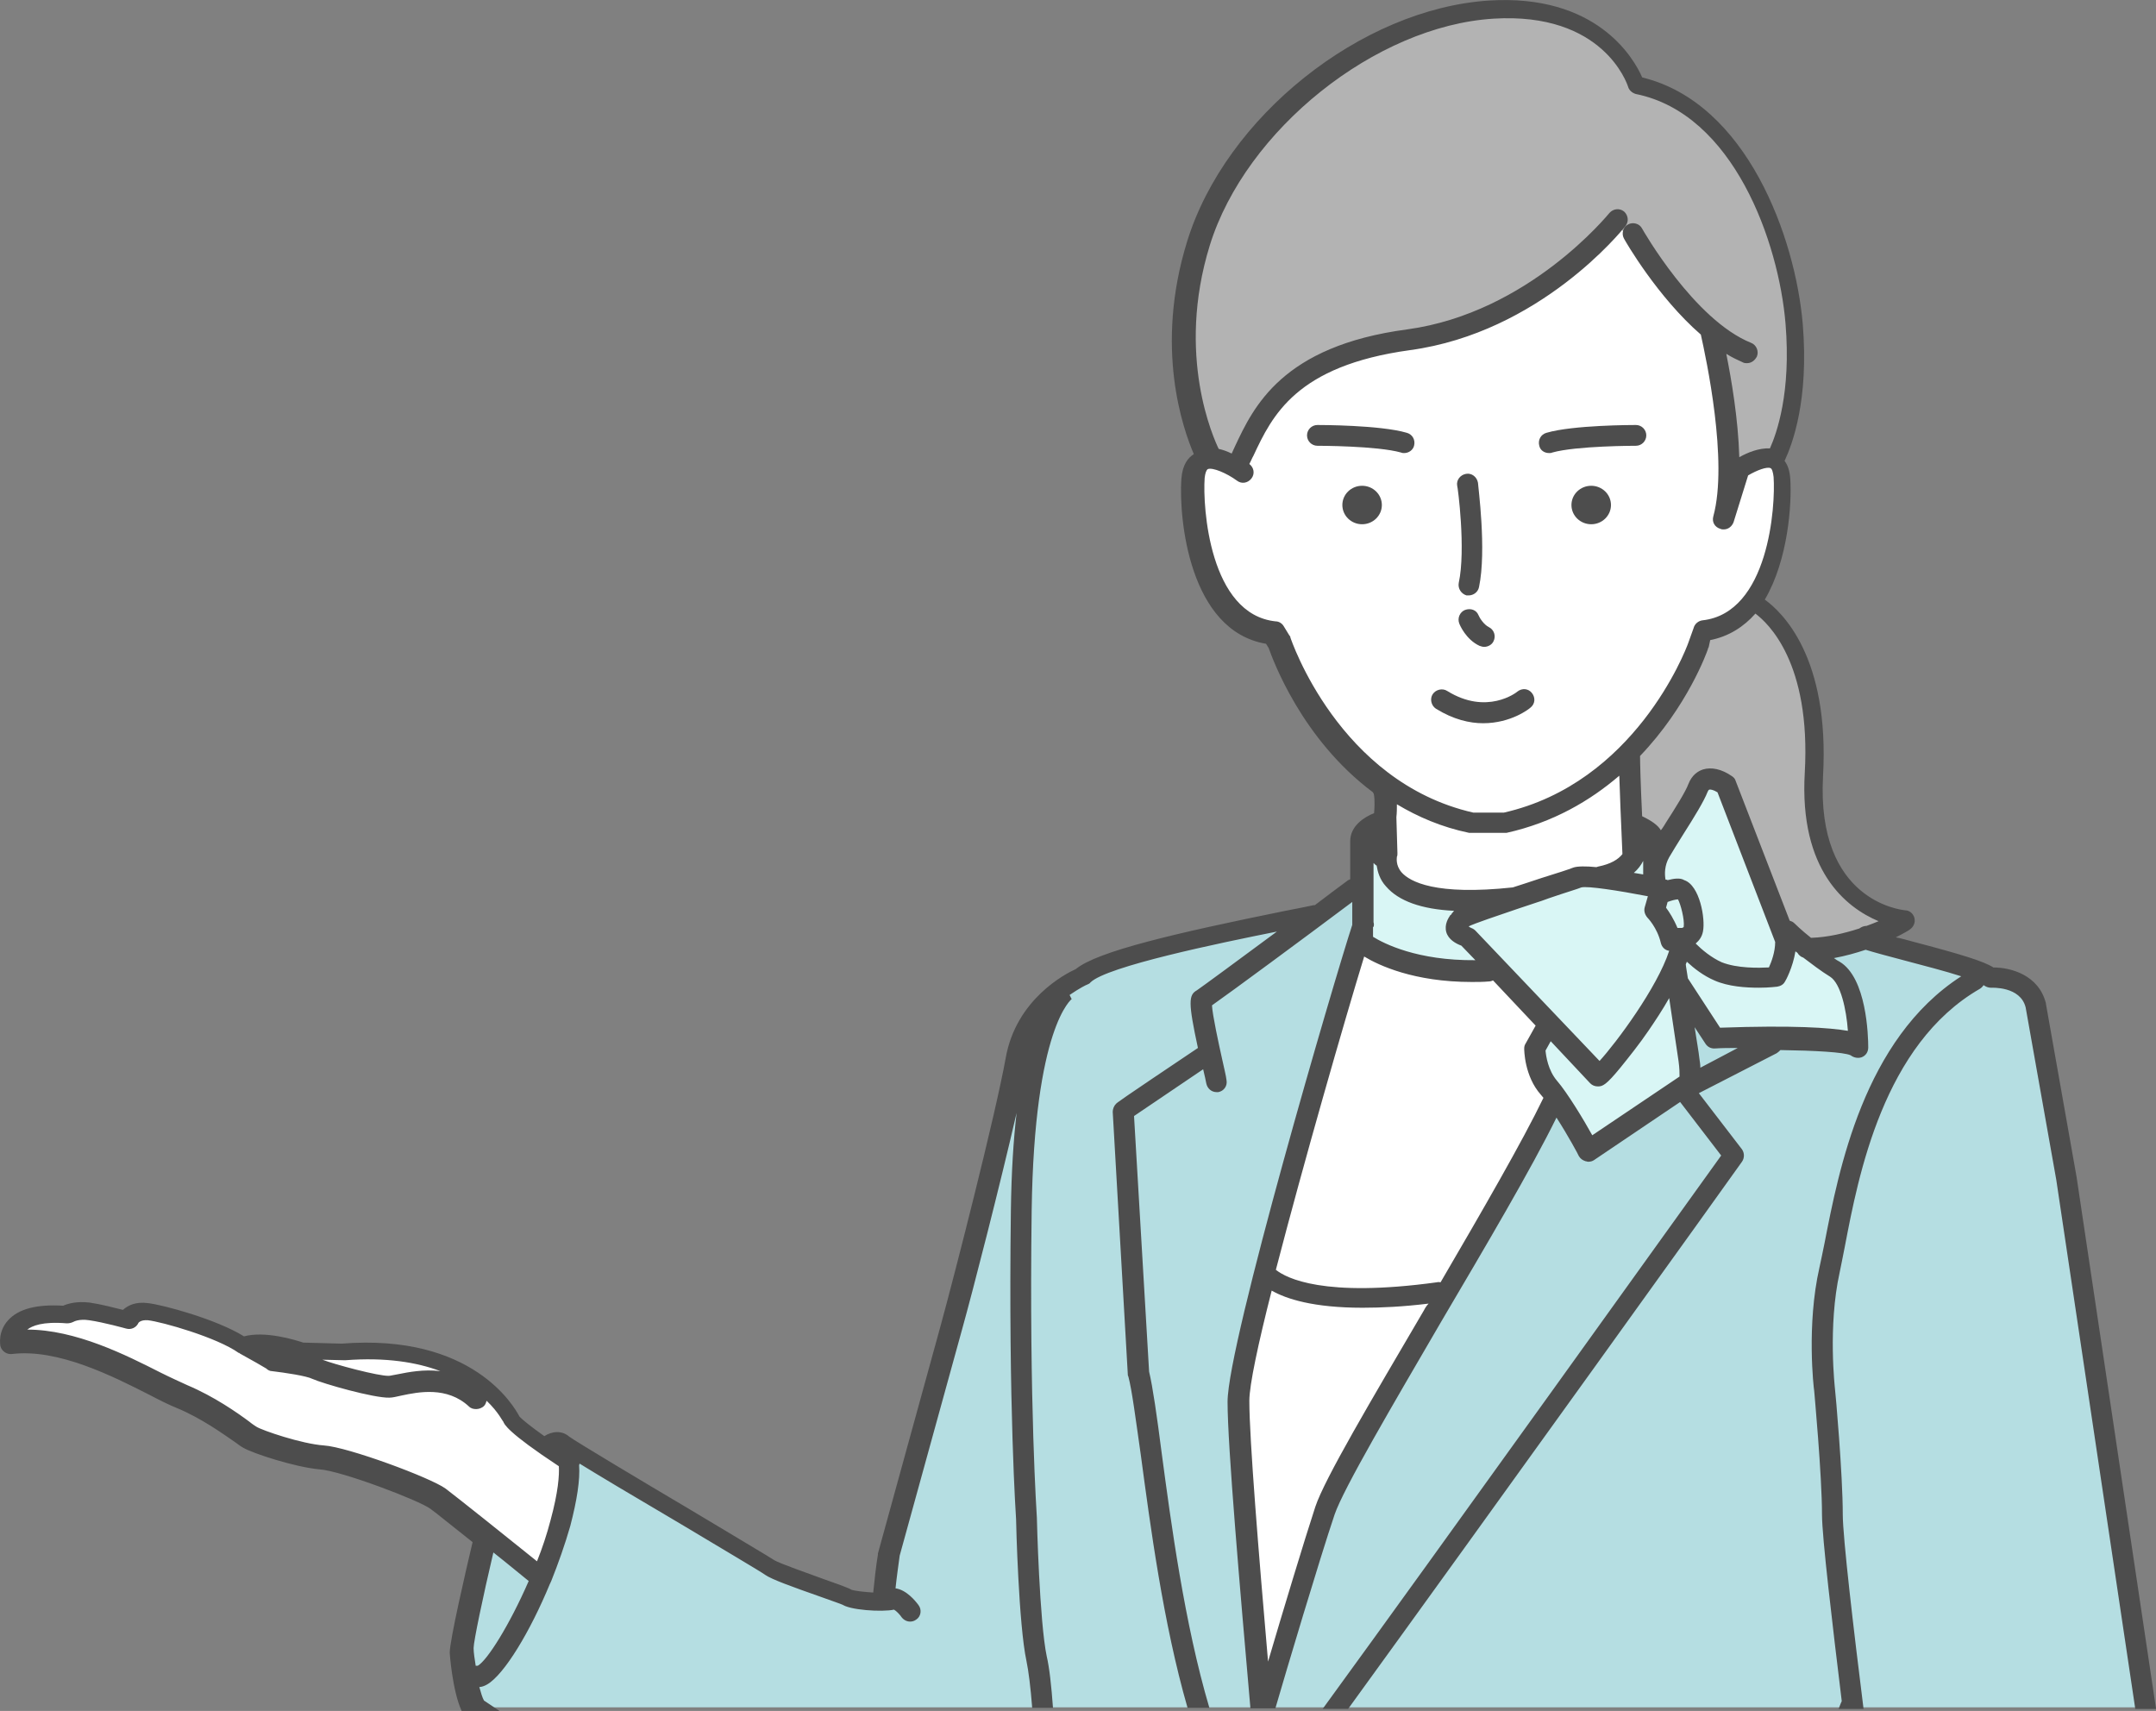<?xml version="1.0" encoding="utf-8"?>
<!-- Generator: Adobe Illustrator 15.0.0, SVG Export Plug-In . SVG Version: 6.00 Build 0)  -->
<!DOCTYPE svg PUBLIC "-//W3C//DTD SVG 1.1//EN" "http://www.w3.org/Graphics/SVG/1.1/DTD/svg11.dtd">
<svg version="1.1" id="レイヤー_1" xmlns="http://www.w3.org/2000/svg" xmlns:xlink="http://www.w3.org/1999/xlink" x="0px"
	 y="0px" width="174.648px" height="138.596px" viewBox="184.61 148.53 174.648 138.596"
	 enable-background="new 184.61 148.53 174.648 138.596" xml:space="preserve">
<rect x="184.61" y="148.53" width="174.648" height="138.596" fill="#808080" stroke="none"/>
<g>
	<g>
		<path fill="#B5DEE2" d="M352.188,243.86l-2.482-14.016c-0.633-2.483-3.705-2.273-3.705-2.273
			c-0.631-0.842-8.754-2.567-10.227-3.198l-0.633,0.21l-24.537,12.795c-3.704,8.039-17.214,29.168-18.688,33.503
			c-1.262,3.745-4.082,13.342-4.839,15.951h71.508L352.188,243.86z"/>
		<path fill="#B5DEE2" d="M284.93,262c0-4.588,9.176-37.417,10.396-41.162l-3.915,1.557c-2.062,0.505-17.003,3.156-18.981,5.093
			c0,0-4.461,1.81-5.303,6.607s-4.252,17.931-5.346,21.887l-5.051,18.351c-0.169,1.052-0.463,3.746-0.463,3.746l-2.904-0.295
			c-0.21-0.211-5.43-1.852-6.271-2.441c-0.843-0.589-16.288-9.681-16.71-10.101c-0.421-0.379-1.01,0.042-1.01,0.042l1.473,2.398
			l-2.063,8.671l-4.124-3.115l-0.547-0.337c0,0-1.937,8.124-1.895,9.176c0.042,0.927,0.505,3.957,1.053,4.756h63.554l-0.336-1.432
			C286.489,282.917,284.93,267.976,284.93,262z"/>
	</g>
	<path fill="#FFFFFF" d="M228.153,276.646l-8.839-7.154l-8.418-2.946l-6.313-1.684l-6.313-3.789c0,0-10.101-4.208-11.785-4.208
		c0,0,0-2.104,2.947-2.104c2.945,0,5.05,0.421,5.05,0.421s1.684-0.842,2.525-0.421c0.843,0.421,8.417,2.525,8.417,2.525l3.368,0.421
		h7.997l5.892,1.684l4.63,4.629l3.367,2.947l-0.421,6.313L228.153,276.646z"/>
	<path fill="#FFFFFF" d="M294.653,225.719l0.421-9.68l1.684-1.264v-2.946c0,0-5.893-5.471-8.839-11.784c0,0-5.472-2.526-5.892-5.051
		c-0.421-2.525-0.843-7.997-0.843-7.997l0.422-1.263l2.945,0.421c0,0,2.947-6.733,5.893-7.576c2.946-0.842,6.313-2.104,9.259-2.524
		c2.947-0.422,13.89-6.313,15.573-9.681c0,0,0.842,0,2.104,2.104c1.263,2.104,5.894,6.734,5.894,6.734l1.262,11.363l3.366-0.842
		c0,0,1.264,0.421,1.264,2.105c0,1.683-1.264,8.417-3.368,10.1c-2.104,1.684-3.786,2.105-3.786,2.105s-1.685,5.471-5.473,10.101
		l0.421,7.576l-6.733,21.465l-17.678,29.884l-5.471,17.256l-2.105-25.674L294.653,225.719z"/>
	<path fill="#B3B3B3" d="M326.893,197.351c0,0,5.387,2.652,4.756,13.806c-0.632,11.153,7.408,11.742,7.408,11.742
		s-3.916,2.399-8.166,2.441l-10.018-4.083l-3.409-5.345l-0.505-6.439l4.715-7.997l0.674-1.768L326.893,197.351z"/>
	<path fill="#B3B3B3" d="M328.366,185.777c0,0,2.273-3.578,1.642-11.111c-0.631-7.534-4.757-17.72-12.795-19.361
		c0,0-2.063-6.733-11.743-6.103c-9.68,0.632-20.623,8.966-23.737,18.94c-3.115,9.975,0.8,17.214,0.8,17.214l1.852,0.632
		c0,0,3.283-7.028,7.828-8.461c4.546-1.431,15.657-1.851,23.107-11.152l7.828,9.091l1.432,11.743
		C324.663,187.25,325.671,185.188,328.366,185.777"/>
	<ellipse fill="#4D4D4D" cx="294.948" cy="189.439" rx="1.6" ry="1.558"/>
	<ellipse fill="#4D4D4D" cx="313.507" cy="189.439" rx="1.601" ry="1.558"/>
	<g>
		<path fill="#D9F6F5" d="M318.601,222.267c0,0,0.926,0.927,1.305,2.441c0,0,1.685,0,1.895-0.926
			c0.211-0.926-0.379-3.03-0.927-3.198c-0.547-0.169-1.894,0.379-1.894,0.379L318.601,222.267z"/>
		<path fill="#D9F6F5" d="M333.29,226.982c-1.894-1.137-3.913-3.03-3.913-3.03l-0.337,0.084l-4.631-11.953
			c-0.883-0.59-1.893-0.8-2.271,0.21c-0.379,1.011-2.189,3.662-3.073,5.178l-1.347,0.294l-1.6,1.389l2.188,1.222
			c-1.768-0.337-5.22-0.968-5.935-0.716c-0.463,0.168-2.693,0.884-4.881,1.642c-11.954,1.304-10.48-3.536-10.48-3.536l-0.085-2.988
			c0,0-1.894,0.505-1.894,1.642s0,8.502,0,8.502s3.198,2.651,10.185,2.272l0.295-0.547l4.63,4.925l-0.126,0.042l-1.011,1.81
			c0,0,0,1.895,1.137,3.198c1.137,1.306,3.199,5.093,3.199,5.093l8.123-5.471c0,0,0.168-0.59,0-1.895
			c-0.126-0.926-0.632-4.166-0.927-6.104l2.946,4.42c0,0,10.943-0.379,11.701,0.547C335.184,233.21,335.184,228.118,333.29,226.982z
			 M320.537,228.077c-0.126-0.759-0.21-1.305-0.21-1.305l-0.168,0.083c0.336-0.757,0.547-1.473,0.631-2.062
			c0.21,0.252,0.632,0.715,1.137,1.22l-1.053,0.296L320.537,228.077z"/>
		<path fill="#D9F6F5" d="M316.917,215.281c0,0,1.305,0.548,1.516,0.927c0.168,0.379,0.168,3.788,0.168,3.788"/>
		<path fill="#D9F6F5" d="M317.297,216.417c0,0,0.378,2.525-3.031,3.157"/>
	</g>
	<path fill="#B3B3B3" d="M224.028,272.943"/>
	<path fill="#B3B3B3" d="M224.028,272.943"/>
	<g>
		<path fill="#4D4D4D" d="M302.776,195.751c-0.084,0.463,0.21,0.885,0.631,1.011c0.042,0,0.127,0,0.169,0
			c0.379,0,0.757-0.252,0.842-0.674c0.631-2.987-0.085-8.248-0.085-8.459c-0.084-0.463-0.505-0.8-0.968-0.715
			c-0.463,0.083-0.8,0.504-0.715,0.967C302.692,187.923,303.365,193.058,302.776,195.751z"/>
		<path fill="#4D4D4D" d="M303.282,197.94c-0.422,0.169-0.632,0.674-0.463,1.095c0.041,0.126,0.546,1.306,1.641,1.811
			c0.126,0.042,0.252,0.084,0.379,0.084c0.295,0,0.631-0.169,0.758-0.463c0.21-0.421,0.042-0.926-0.38-1.137
			c-0.421-0.21-0.757-0.758-0.841-0.968C304.208,197.94,303.745,197.772,303.282,197.94z"/>
		<path fill="#4D4D4D" d="M308.584,205.853c0.379-0.295,0.42-0.8,0.126-1.178c-0.294-0.38-0.8-0.422-1.178-0.127
			c-0.085,0.084-2.484,1.937-5.683-0.042c-0.379-0.253-0.926-0.126-1.179,0.252c-0.252,0.38-0.126,0.926,0.253,1.179
			c1.432,0.885,2.735,1.179,3.829,1.179C307.027,207.116,308.5,205.937,308.584,205.853z"/>
		<path fill="#4D4D4D" d="M223.818,286.285c-0.126-0.21-0.253-0.632-0.38-1.095c0.169,0,0.422-0.084,0.633-0.21
			c1.389-0.8,3.492-4.293,5.092-8.165c0.043-0.043,0.043-0.126,0.084-0.169c0.59-1.473,1.137-3.03,1.559-4.503
			c0.547-2.104,0.799-3.745,0.715-4.925c0-0.042,0.042-0.084,0.042-0.126c1.431,0.884,3.956,2.399,8.249,4.925
			c3.156,1.894,6.439,3.829,6.777,4.083c0.546,0.378,2.188,0.967,4.461,1.767c0.8,0.294,1.684,0.59,1.852,0.674
			c0,0-0.042-0.043-0.126-0.084c0.547,0.505,3.324,0.673,4.251,0.463c0.168,0.084,0.463,0.379,0.631,0.631
			c0.169,0.211,0.421,0.337,0.674,0.337c0.168,0,0.337-0.042,0.505-0.168c0.38-0.253,0.463-0.8,0.169-1.179
			c-0.252-0.337-0.969-1.221-1.853-1.347c0.085-0.842,0.252-2.021,0.337-2.652l5.05-18.308c0.926-3.326,3.073-11.7,4.42-17.552
			c-0.253,2.188-0.421,4.756-0.463,7.912c-0.21,15.953,0.421,24.959,0.421,25.001c0,0.338,0.211,8.587,0.842,11.49
			c0.168,0.8,0.336,2.146,0.463,3.789h1.684c-0.126-1.769-0.295-3.283-0.505-4.167c-0.589-2.778-0.8-11.112-0.8-11.238
			c0-0.085-0.631-9.049-0.421-24.875c0.21-14.941,3.24-17.129,3.282-17.172c-0.042,0-0.042,0.043-0.042,0.043l-0.168-0.337
			c0.8-0.548,1.39-0.842,1.432-0.842c0.083-0.043,0.21-0.084,0.253-0.169c1.304-1.304,10.479-3.198,15.108-4.124
			c-3.241,2.398-6.103,4.503-6.48,4.756c-0.674,0.379-0.716,0.969,0.083,4.672c-6.396,4.293-6.607,4.462-6.649,4.545
			c-0.169,0.169-0.253,0.422-0.253,0.632l1.221,21.255c0,0.042,0,0.126,0.042,0.168c0.295,1.095,0.589,3.409,1.01,6.355
			c0.758,5.641,1.81,13.637,3.789,20.498h1.767c-2.02-6.819-3.113-15.026-3.872-20.708c-0.379-2.946-0.716-5.304-1.01-6.523
			l-1.221-20.708c0.926-0.632,3.536-2.399,5.599-3.788c0.126,0.505,0.21,0.926,0.252,1.136c0.084,0.422,0.421,0.716,0.842,0.716
			c0.042,0,0.084,0,0.127,0c0.463-0.084,0.757-0.505,0.672-0.968c-0.041-0.379-0.209-1.01-0.378-1.81
			c-0.252-1.137-0.758-3.451-0.8-4.251c1.557-1.094,7.323-5.346,11.364-8.376v1.853c-1.432,4.377-10.102,33.923-10.102,38.638
			c0,3.576,1.01,15.193,1.853,24.831h2.02c0.842-2.904,3.577-12.079,4.798-15.699c0.716-2.104,4.757-8.964,8.629-15.614
			c3.619-6.145,7.323-12.416,9.344-16.541c0.926,1.432,1.81,3.072,1.81,3.114c0.125,0.211,0.294,0.337,0.546,0.421
			c0.085,0,0.127,0.042,0.211,0.042c0.169,0,0.337-0.042,0.463-0.126l6.987-4.714l3.325,4.335
			c-2.945,4.083-22.686,31.651-32.282,44.825h2.063c10.564-14.563,31.65-43.94,31.902-44.32c0.211-0.294,0.211-0.715,0-1.009
			l-3.492-4.546l6.313-3.241c0.127-0.084,0.211-0.168,0.295-0.252c2.778,0.041,5.135,0.168,5.682,0.421
			c0.168,0.126,0.38,0.21,0.59,0.21c0.084,0,0.169,0,0.295-0.042c0.337-0.126,0.547-0.421,0.547-0.8c0-0.927-0.126-5.64-2.315-6.944
			c-0.168-0.084-0.294-0.169-0.463-0.295c0.926-0.169,1.811-0.421,2.568-0.674c0.673,0.21,1.767,0.505,3.366,0.926
			c1.263,0.337,3.073,0.8,4.378,1.222c-7.913,5.092-9.935,15.782-11.069,21.591c-0.169,0.8-0.295,1.474-0.422,2.021
			c-1.052,4.629-0.463,9.764-0.42,9.975c0,0.085,0.631,6.818,0.631,10.017c0,1.811,0.842,8.882,1.6,15.11
			c-0.043,0.085-0.127,0.295-0.254,0.632h2.021c-0.799-6.356-1.684-13.932-1.684-15.742c0-3.282-0.59-9.891-0.632-10.185
			c0-0.043-0.589-5.051,0.379-9.428c0.126-0.59,0.253-1.264,0.421-2.104c1.096-5.725,3.115-16.373,10.943-20.876
			c0.127-0.084,0.211-0.169,0.295-0.295c0.168,0.126,0.379,0.211,0.589,0.211c0.084,0,2.399-0.127,2.82,1.599l2.482,13.974
			l6.398,42.847h1.683l-6.439-43.099l-2.482-14.016v-0.042c-0.589-2.315-2.862-2.904-4.251-2.904
			c-0.8-0.506-2.567-1.053-6.565-2.104c-0.463-0.126-0.885-0.252-1.348-0.337c0.674-0.337,1.094-0.589,1.137-0.632
			c0.294-0.209,0.463-0.546,0.378-0.926c-0.084-0.336-0.378-0.632-0.757-0.632c-0.295-0.041-7.197-0.715-6.65-10.858
			c0.547-9.68-3.324-13.3-4.715-14.31c1.896-3.24,2.189-7.744,2.063-9.765c-0.042-0.674-0.21-1.137-0.463-1.473
			c0.632-1.348,1.979-4.925,1.474-11.069c-0.59-6.987-4.505-17.93-13.006-19.992c-0.716-1.642-3.746-6.776-12.417-6.229
			c-10.353,0.673-21.339,9.428-24.452,19.529c-2.652,8.586-0.337,15.151,0.547,17.214c-0.463,0.295-0.926,0.842-1.01,2.021
			c-0.211,3.199,0.631,12.289,6.859,13.342l0.211,0.337c0.337,0.926,2.651,7.365,8.46,11.7c0,0.042,0,0.042,0.042,0.084
			c0.041,0.085,0.126,0.506,0.041,1.601c-0.757,0.294-1.935,1.01-1.935,2.272v3.072c-0.042,0.042-0.084,0.042-0.169,0.084
			c-0.842,0.632-1.768,1.305-2.693,2.021c-0.043,0-0.085,0-0.085,0c-0.378,0.084-1.22,0.252-2.314,0.463
			c-8.923,1.81-15.235,3.283-16.962,4.714c-0.842,0.379-4.84,2.441-5.682,7.197c-0.842,4.671-4.125,17.509-5.303,21.802
			l-5.051,18.351c0,0.042,0,0.042,0,0.084c-0.127,0.716-0.295,2.188-0.379,3.072c-0.674-0.041-1.432-0.126-1.726-0.21
			c-0.211-0.126-0.632-0.294-2.188-0.842c-1.264-0.463-3.662-1.305-4.083-1.558c-0.378-0.253-2.862-1.725-6.86-4.125
			c-3.914-2.314-9.259-5.513-9.765-5.892c-0.632-0.548-1.431-0.422-2.021-0.042c-1.01-0.717-1.81-1.347-2.021-1.6
			c-0.421-0.8-3.787-6.734-14.394-5.893l-3.115-0.084c-0.631-0.211-3.072-0.969-4.798-0.506c-2.23-1.389-6.607-2.567-7.785-2.693
			c-0.97-0.126-1.601,0.169-2.021,0.548c-0.674-0.169-1.811-0.464-2.695-0.59c-1.051-0.126-1.767,0.085-2.146,0.253
			c-2.146-0.127-3.62,0.252-4.462,1.179c-0.841,0.926-0.631,1.978-0.631,2.062c0.084,0.421,0.505,0.716,0.926,0.674
			c3.746-0.463,8.207,1.81,11.111,3.283c0.884,0.463,1.643,0.842,2.272,1.094c2.021,0.842,3.746,2.104,4.673,2.736
			c0.294,0.21,0.505,0.379,0.673,0.463c0.758,0.463,4.251,1.599,6.229,1.768c1.768,0.126,8.081,2.525,8.965,3.198
			c0.42,0.295,1.852,1.474,3.409,2.694c-0.548,2.315-1.853,7.954-1.853,8.965c0,0.042,0.211,3.072,0.968,4.714h3.073
			L223.818,286.285z M299.956,254.676c-4.293,7.323-8.039,13.636-8.797,15.909c-0.884,2.694-2.651,8.544-3.829,12.543
			c-0.757-8.713-1.517-18.057-1.517-21.129c0-1.263,0.717-4.63,1.811-8.923c1.18,0.674,3.367,1.389,7.366,1.389
			c1.515,0,3.283-0.084,5.345-0.336C300.167,254.297,300.04,254.508,299.956,254.676z M320.663,235.736l-7.07,4.757
			c-0.674-1.221-2.02-3.451-2.862-4.42c-0.715-0.842-0.883-1.979-0.925-2.441l0.421-0.757l3.198,3.408
			c0.168,0.169,0.379,0.253,0.631,0.253c0.38,0,0.674-0.126,1.811-1.515c0.715-0.884,1.557-1.937,2.272-2.988
			c0.547-0.8,1.136-1.684,1.684-2.652c0.294,1.895,0.631,4.336,0.757,5.093C320.663,235.063,320.663,235.484,320.663,235.736z
			 M297.725,214.734L297.725,214.734c0.042-0.379,0.042-0.716,0.042-1.052c1.684,1.01,3.62,1.852,5.851,2.314
			c0.042,0,0.127,0,0.168,0h2.693c0.043,0,0.127,0,0.168,0c3.789-0.842,6.777-2.609,9.135-4.63c0.042,1.347,0.127,3.536,0.252,6.313
			v0.042c-0.336,0.421-0.926,0.8-1.979,1.01c-0.042,0-0.084,0.042-0.126,0.042c-0.843-0.084-1.558-0.084-1.894,0.043
			c-0.295,0.126-1.347,0.463-2.568,0.842c-0.883,0.294-1.641,0.547-2.314,0.757c-6.271,0.674-8.334-0.463-9.007-1.22
			c-0.505-0.59-0.379-1.179-0.379-1.263c0.043-0.085,0.043-0.169,0.043-0.295L297.725,214.734z M303.576,223.573
			c0.505-0.253,2.272-0.842,3.999-1.432l1.641-0.547c0.295-0.084,0.59-0.21,0.842-0.294c1.473-0.505,2.357-0.758,2.651-0.885
			c0.505-0.126,2.989,0.253,5.388,0.716l-0.253,0.884c-0.084,0.295,0,0.589,0.211,0.842c0,0,0.8,0.8,1.094,2.063
			c0.084,0.337,0.337,0.589,0.674,0.631c-0.968,2.989-4.293,7.45-5.641,8.923l-10.059-10.563c-0.084-0.085-0.21-0.168-0.337-0.211
			C303.702,223.657,303.618,223.616,303.576,223.573L303.576,223.573z M316.959,219.238c0.338-0.295,0.59-0.632,0.758-0.969
			c0,0.337,0,0.716,0,1.095C317.506,219.322,317.254,219.28,316.959,219.238z M321,223.616c0,0.041-0.084,0.041-0.126,0.083
			c-0.042,0-0.084,0-0.126,0c-0.085,0-0.169,0-0.253,0c-0.295-0.716-0.673-1.305-0.926-1.642l0.126-0.463
			c0.337-0.126,0.674-0.21,0.842-0.21C320.748,221.763,321.084,223.026,321,223.616z M319.695,219.827
			c-0.042-0.042-0.126-0.042-0.168-0.042c-0.084-0.463-0.084-1.137,0.295-1.811c0.294-0.504,0.715-1.178,1.136-1.851
			c0.885-1.39,1.685-2.694,1.979-3.452c0.042-0.085,0.083-0.168,0.126-0.168c0.084-0.043,0.336,0,0.674,0.21l4.672,12.122
			c0,0.8-0.296,1.6-0.507,2.063c-0.8,0.042-2.567,0.084-3.829-0.421c-0.842-0.379-1.599-1.011-2.104-1.516
			c0.295-0.253,0.506-0.547,0.589-0.968c0.211-1.011-0.252-3.746-1.516-4.167C320.706,219.616,320.2,219.701,319.695,219.827z
			 M322.348,235.021c0-0.253-0.043-0.505-0.085-0.8c-0.042-0.421-0.21-1.389-0.379-2.483l0.884,1.347
			c0.169,0.253,0.421,0.379,0.715,0.379c0.632-0.042,1.263-0.042,1.895-0.042L322.348,235.021z M334.3,232.033
			c-1.474-0.253-4.419-0.463-10.354-0.253l-2.608-3.999c-0.085-0.589-0.169-1.009-0.169-1.136c0.043-0.084,0.043-0.126,0.085-0.21
			c0.589,0.547,1.347,1.136,2.229,1.515c1.137,0.505,2.568,0.59,3.619,0.59c0.843,0,1.432-0.085,1.475-0.085
			c0.252-0.042,0.505-0.168,0.631-0.421c0.043-0.042,0.632-1.136,0.842-2.44c0.042,0.042,0.127,0.083,0.168,0.126
			c0.085,0.168,0.295,0.337,0.464,0.379c0.673,0.505,1.431,1.094,2.188,1.557C333.71,228.203,334.173,230.265,334.3,232.033z
			 M330.807,211.115c-0.463,7.954,3.366,10.942,5.977,12.037c-0.295,0.127-0.631,0.253-0.968,0.379c-0.21,0-0.421,0.085-0.59,0.211
			c-1.179,0.378-2.525,0.715-3.914,0.757c-0.8-0.631-1.347-1.179-1.347-1.179c-0.126-0.126-0.252-0.168-0.379-0.21l-4.378-11.322
			c-0.041-0.168-0.167-0.295-0.294-0.379c-0.842-0.589-1.684-0.757-2.357-0.547c-0.378,0.127-0.883,0.421-1.178,1.179
			c-0.211,0.589-1.053,1.936-1.811,3.114c-0.126,0.211-0.252,0.422-0.421,0.632c-0.21-0.379-0.715-0.758-1.515-1.137
			c-0.127-2.652-0.169-4.378-0.169-4.883c3.831-3.998,5.43-8.417,5.515-8.712c0-0.042,0-0.042,0.041-0.084l0.127-0.589
			c1.516-0.296,2.735-1.095,3.661-2.147C327.819,198.993,331.312,202.192,330.807,211.115z M289.139,200.171
			c0-0.085-0.042-0.126-0.084-0.168l-0.463-0.758c-0.126-0.211-0.379-0.379-0.631-0.379c-5.389-0.548-5.935-9.302-5.767-11.616
			c0.042-0.379,0.126-0.632,0.252-0.717c0.379-0.167,1.558,0.338,2.356,0.927c0.38,0.295,0.884,0.211,1.18-0.168
			c0.295-0.378,0.209-0.885-0.17-1.179c0.127-0.21,0.211-0.463,0.337-0.674c1.517-3.241,3.452-7.28,12.669-8.544
			c10.523-1.431,17.173-9.68,17.468-10.059c0.294-0.378,0.21-0.884-0.126-1.179c-0.379-0.295-0.885-0.211-1.178,0.127
			c-0.085,0.084-6.524,8.08-16.374,9.428c-10.143,1.346-12.459,6.271-13.974,9.511c-0.084,0.169-0.168,0.38-0.252,0.548
			c-0.337-0.168-0.674-0.295-1.052-0.379c-0.38-0.8-3.493-7.534-0.716-16.499c2.904-9.343,13.426-17.761,22.98-18.351
			c8.881-0.547,10.816,5.261,10.9,5.514c0.084,0.295,0.338,0.506,0.632,0.59c7.913,1.599,11.574,11.995,12.122,18.604
			c0.463,5.598-0.717,8.88-1.264,10.101c-0.885-0.042-1.811,0.337-2.482,0.716c-0.085-3.072-0.633-6.271-1.053-8.376
			c0.463,0.294,0.926,0.505,1.389,0.716c0.084,0.042,0.211,0.042,0.294,0.042c0.337,0,0.632-0.211,0.8-0.548
			c0.168-0.42-0.041-0.926-0.463-1.094c-4.629-1.852-8.796-9.176-8.838-9.259c-0.211-0.421-0.758-0.548-1.137-0.337
			c-0.421,0.211-0.547,0.757-0.336,1.137c0.126,0.252,2.735,4.755,6.229,7.785c0.422,1.894,2.23,10.271,1.01,14.731
			c-0.125,0.463,0.127,0.884,0.59,1.01c0.084,0.042,0.168,0.042,0.253,0.042c0.378,0,0.673-0.252,0.8-0.589l1.178-3.787
			c0.715-0.422,1.515-0.716,1.809-0.59c0.127,0.042,0.211,0.337,0.254,0.716c0.168,2.314-0.38,11.026-5.766,11.615
			c-0.337,0.043-0.632,0.296-0.716,0.633l-0.423,1.178c-0.252,0.716-4.376,11.363-14.94,13.763h-2.482
			C293.053,211.872,289.181,200.297,289.139,200.171z M295.874,223.616c0.041-0.127,0.041-0.254,0-0.38v-4.799
			c0.084,0.085,0.168,0.169,0.252,0.211c0.085,0.505,0.252,1.137,0.758,1.685c1.01,1.178,2.861,1.851,5.514,1.978
			c-0.084,0.084-0.126,0.168-0.21,0.253c0,0.042-0.042,0.084-0.085,0.084c-0.168,0.252-0.505,0.758-0.336,1.389
			c0.168,0.589,0.757,0.926,1.22,1.095l1.137,1.179c-4.714,0.042-7.407-1.348-8.291-1.895v-0.799H295.874L295.874,223.616z
			 M295.116,226.013c1.179,0.716,4.04,2.063,8.712,2.063c0.463,0,0.926,0,1.389-0.043c0.127,0,0.253-0.042,0.337-0.084l3.451,3.662
			l-0.799,1.43c-0.084,0.127-0.127,0.254-0.127,0.422c0,0.085,0,2.23,1.348,3.746c0.084,0.085,0.126,0.168,0.21,0.252
			c-1.683,3.494-4.966,9.176-8.333,14.942c-0.084,0-0.169-0.042-0.295,0c-9.176,1.262-12.205-0.337-13.047-1.011
			C290.233,242.638,293.517,231.233,295.116,226.013z M212.496,258.717c0.042,0,0.042,0,0.085,0
			c3.283-0.253,5.808,0.167,7.701,0.883c-1.346-0.168-2.608,0.084-3.451,0.253c-0.295,0.042-0.589,0.126-0.715,0.126
			c-0.8,0.042-4.42-0.926-5.387-1.305L212.496,258.717z M220.703,269.113c-1.22-0.885-7.912-3.367-9.848-3.493
			c-1.811-0.127-5.009-1.221-5.472-1.516c-0.127-0.085-0.337-0.211-0.59-0.422c-0.968-0.715-2.819-2.02-5.009-2.945
			c-0.546-0.253-1.305-0.59-2.146-1.01c-2.82-1.432-6.903-3.493-10.818-3.493c0.379-0.295,1.222-0.674,3.199-0.506
			c0.211,0,0.38-0.042,0.548-0.126c0,0,0.421-0.253,1.263-0.126c1.178,0.169,2.988,0.673,2.988,0.673
			c0.421,0.126,0.842-0.084,1.01-0.463c0,0,0.169-0.252,0.759-0.21c1.136,0.126,5.597,1.389,7.365,2.651h0.042l0.041,0.042
			c0.926,0.505,2.021,1.137,2.147,1.221c0.126,0.126,0.294,0.21,0.463,0.21c1.052,0.127,2.777,0.379,3.283,0.632
			c0.841,0.378,4.966,1.558,6.228,1.516c0.254,0,0.591-0.085,0.969-0.169c1.389-0.295,3.703-0.758,5.472,0.884
			c0.169,0.168,0.378,0.211,0.589,0.211s0.463-0.085,0.633-0.253c0.126-0.126,0.167-0.295,0.209-0.421
			c0.969,0.926,1.306,1.683,1.347,1.683c0.085,0.211,0.296,0.843,4.505,3.62c0.041,0.716-0.043,2.063-0.674,4.378
			c-0.295,1.137-0.674,2.272-1.096,3.324C226.133,273.406,221.544,269.744,220.703,269.113z M223.144,283.465
			c-0.084-0.548-0.169-1.053-0.169-1.432c0-0.547,0.759-4.167,1.601-7.745c1.178,0.927,2.23,1.812,2.861,2.315
			c-1.558,3.578-3.366,6.439-4.124,6.861C223.271,283.465,223.186,283.465,223.144,283.465z"/>
		<path fill="#4D4D4D" d="M298.567,183.588c-2.146-0.631-7.029-0.631-7.239-0.631c-0.463,0-0.842,0.378-0.842,0.841
			s0.379,0.842,0.842,0.842c0.042,0,4.841,0,6.776,0.548c0.084,0.042,0.169,0.042,0.252,0.042c0.38,0,0.716-0.253,0.8-0.59
			C299.282,184.177,299.03,183.714,298.567,183.588z"/>
		<path fill="#4D4D4D" d="M310.1,185.23c0.084,0,0.167,0,0.252-0.042c1.936-0.548,6.734-0.548,6.776-0.548
			c0.463,0,0.841-0.379,0.841-0.842s-0.378-0.841-0.841-0.841c-0.211,0-5.093,0-7.239,0.631c-0.463,0.126-0.716,0.589-0.589,1.052
			C309.384,185.019,309.721,185.23,310.1,185.23z"/>
	</g>
</g>
</svg>
